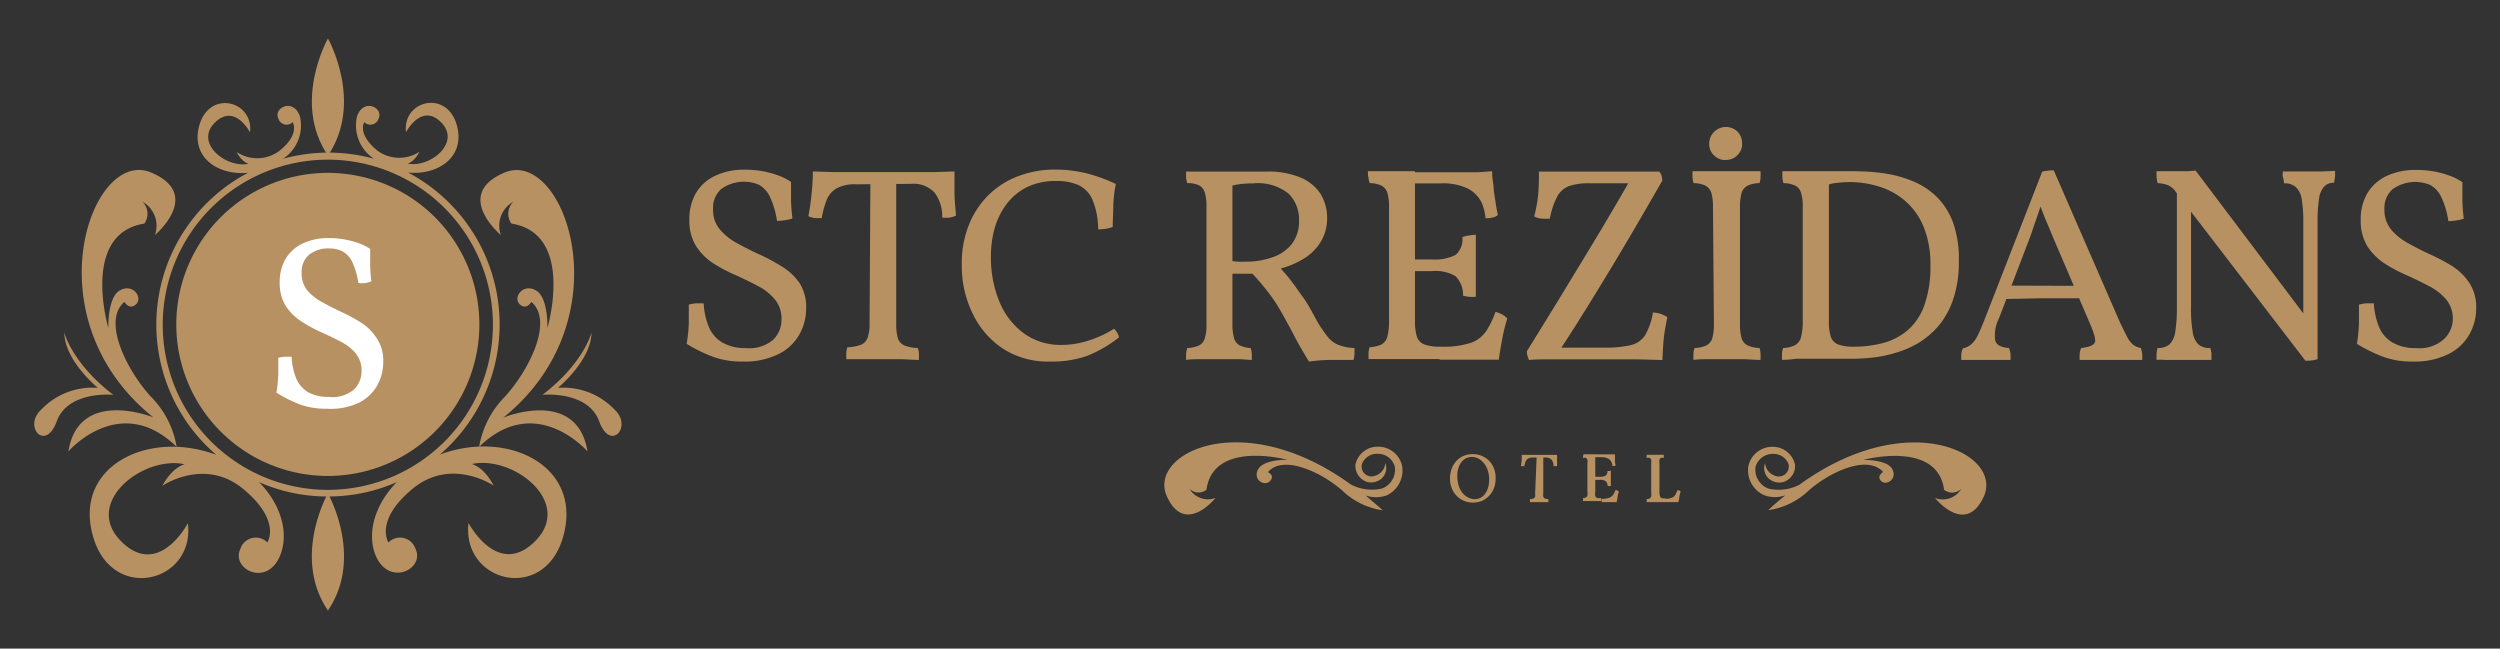 <svg id="katman_1" data-name="katman 1" xmlns="http://www.w3.org/2000/svg" viewBox="0 0 212 55"><rect x="0" y="0" width="212" height="55" fill="#333333" stroke="none"/><defs><style>.cls-1{fill:#b89162;}.cls-2{fill:#fff;}</style></defs><path class="cls-1" d="M27.81,13.19c-3.07-4.51,0-9.93,0-9.93S30.87,8.68,27.81,13.19Z"/><path class="cls-1" d="M40.65,27.51A12.85,12.85,0,1,1,27.8,14.66,12.85,12.85,0,0,1,40.65,27.51Z"/><path class="cls-2" d="M27.7,34.66a6.5,6.5,0,0,1-2.26-.36,12.35,12.35,0,0,1-2-1,12.08,12.08,0,0,0,.16-1.58q0-.8,0-1.38a3.79,3.79,0,0,1,.54-.09l.59,0a5.57,5.57,0,0,0,.38,1.82,2.5,2.5,0,0,0,1,1.18,3.58,3.58,0,0,0,1.8.41A2.81,2.81,0,0,0,30.05,33a2.18,2.18,0,0,0,.61-1.53,2.27,2.27,0,0,0-.5-1.51,4,4,0,0,0-1.29-1q-.8-.42-1.68-.81a11.69,11.69,0,0,1-1.67-.92,4.47,4.47,0,0,1-1.3-1.3,3.67,3.67,0,0,1-.5-2,3.8,3.8,0,0,1,.51-2,3.37,3.37,0,0,1,1.45-1.29,5.13,5.13,0,0,1,2.23-.45,6.91,6.91,0,0,1,1.39.13,6.65,6.65,0,0,1,1.19.33,4.18,4.18,0,0,1,.9.46c0,.4,0,.86,0,1.39a12.11,12.11,0,0,0,.1,1.36A3,3,0,0,1,31,24a3.27,3.27,0,0,1-.61,0,6.5,6.5,0,0,0-.54-1.83,2,2,0,0,0-.82-.86,2.41,2.41,0,0,0-1.1-.24,2.56,2.56,0,0,0-1.73.54,1.89,1.89,0,0,0-.62,1.52,2.27,2.27,0,0,0,.5,1.52,4.37,4.37,0,0,0,1.29,1c.53.29,1.08.57,1.66.84a13.44,13.44,0,0,1,1.67.92A4.31,4.31,0,0,1,32,28.77a3.36,3.36,0,0,1,.5,1.89,4.05,4.05,0,0,1-.5,2,3.67,3.67,0,0,1-1.54,1.48A5.63,5.63,0,0,1,27.7,34.66Z"/><path class="cls-1" d="M5.8,38.28s4.37-5.07,9.18-.39a7.89,7.89,0,0,0-2.22-4.29c-2-2.21-4.12-6.37-2.21-8,0,0,.43.75,1,.19s-.26-1.77-1.36-1.18-1,3.21-1,3.21-2.37-8,3.05-8.86a1.42,1.42,0,0,0-.17-1.86,2.34,2.34,0,0,1,1.07,2.83s4.08-3.42-.3-5.29C7.74,12.42,2.52,27,13,35.39,13,35.39,6.67,32.84,5.8,38.28Z"/><path class="cls-1" d="M9.61,33.48s-3.85-.38-4.8,2.25-2.88.44-1.31-1a6,6,0,0,1,4.8-1.84s-2.82-2.29-2.85-4.7C5.45,28.22,6.11,30.81,9.61,33.48Z"/><path class="cls-1" d="M49.82,38.28s-4.38-5.07-9.19-.39a8,8,0,0,1,2.22-4.29c2-2.21,4.12-6.37,2.21-8,0,0-.43.75-1,.19s.26-1.77,1.36-1.18,1,3.21,1,3.21,2.37-8-3.05-8.86a1.42,1.42,0,0,1,.17-1.86,2.34,2.34,0,0,0-1.07,2.83s-4.08-3.42.3-5.29c5.1-2.17,10.32,12.42-.12,20.8C42.65,35.39,48.94,32.84,49.82,38.28Z"/><path class="cls-1" d="M46,33.48s3.85-.38,4.81,2.25,2.87.44,1.3-1a6,6,0,0,0-4.8-1.84s2.82-2.29,2.85-4.7C50.16,28.22,49.5,30.81,46,33.48Z"/><path class="cls-1" d="M38.7,38.13a9.92,9.92,0,0,0-1.4.42,14.56,14.56,0,0,0-2.7-23.92c2.61.26,4.94-1.39,4.11-4.11-.91-2.95-4.6-1.95-4.28.69,0,0,1.32-2.54,3-.81s-1,3.86-2.86,3.47c0,0,.54-.1,1-1A3.13,3.13,0,0,1,32,12.77c-1.75-1.43-1.11-2.41-1.11-2.41a.73.73,0,0,0,1.21-.29c.46-.94-1.29-1.8-1.83-.18a3.38,3.38,0,0,0,1.44,3.57,14.86,14.86,0,0,0-3.86-.52,14.71,14.71,0,0,0-3.84.52,3.39,3.39,0,0,0,1.43-3.57c-.54-1.62-2.29-.76-1.83.18a.73.73,0,0,0,1.21.29s.65,1-1.1,2.41a3.13,3.13,0,0,1-3.65.12c.46.88,1,1,1,1-1.89.39-4.58-1.75-2.87-3.47s3,.81,3,.81c.32-2.64-3.36-3.64-4.27-.69-.84,2.72,1.49,4.37,4.11,4.11a14.54,14.54,0,0,0-2.71,23.91,11.44,11.44,0,0,0-1.4-.41c-5.37-1.24-10.7,1.92-9,7.47s8.62,3.71,8-1.25c0,0-2.49,4.76-5.69,1.5s1.89-7.26,5.42-6.5c0,0-1,.19-1.9,1.83,0,0,3.58-2.45,6.86.26S22.67,46,22.67,46a1.37,1.37,0,0,0-2.28.53c-.86,1.76,2.41,3.4,3.45.35.62-1.84-.06-4.17-1.88-6a14.32,14.32,0,0,0,5.71,1.22c-.56,1.13-2.53,5.74.14,9.67,2.67-3.93.69-8.54.13-9.67a14.32,14.32,0,0,0,5.71-1.22c-1.81,1.84-2.5,4.17-1.88,6,1.05,3,4.32,1.41,3.46-.35A1.38,1.38,0,0,0,32.94,46S31.72,44.14,35,41.44s6.86-.26,6.86-.26C41,39.54,40,39.35,40,39.35c3.54-.76,8.61,3.24,5.42,6.5s-5.69-1.5-5.69-1.5c-.58,5,6.36,6.81,8,1.25S44.08,36.89,38.7,38.13ZM27.8,41.54a14,14,0,1,1,14-14A14,14,0,0,1,27.8,41.54Z"/><path class="cls-1" d="M63,30.66a7.11,7.11,0,0,1-2.55-.41,12.62,12.62,0,0,1-2.22-1.09,13.42,13.42,0,0,0,.18-1.78c0-.6,0-1.11,0-1.55a4,4,0,0,1,.61-.11l.65,0a6,6,0,0,0,.44,2,2.76,2.76,0,0,0,1.15,1.33,3.92,3.92,0,0,0,2,.47,3.14,3.14,0,0,0,2.32-.72,2.39,2.39,0,0,0,.69-1.72,2.51,2.51,0,0,0-.57-1.7,4.65,4.65,0,0,0-1.45-1.14c-.59-.31-1.22-.62-1.89-.92a13.28,13.28,0,0,1-1.89-1,4.92,4.92,0,0,1-1.45-1.46,4.07,4.07,0,0,1-.56-2.24,4.35,4.35,0,0,1,.57-2.27,3.71,3.71,0,0,1,1.63-1.45,5.71,5.71,0,0,1,2.51-.51,8.62,8.62,0,0,1,1.56.14,8.26,8.26,0,0,1,1.35.38,4.73,4.73,0,0,1,1,.52c0,.45,0,1,0,1.57a14.46,14.46,0,0,0,.12,1.52,3,3,0,0,1-.62.15,4.39,4.39,0,0,1-.69.06,7.29,7.29,0,0,0-.61-2.06,2.26,2.26,0,0,0-.92-1,3.29,3.29,0,0,0-3.19.35,2.12,2.12,0,0,0-.7,1.71,2.55,2.55,0,0,0,.56,1.71,5,5,0,0,0,1.45,1.17c.6.33,1.22.65,1.88.95a17,17,0,0,1,1.88,1A5,5,0,0,1,67.8,24a3.77,3.77,0,0,1,.56,2.14,4.45,4.45,0,0,1-.56,2.2A4.11,4.11,0,0,1,66.07,30,6.46,6.46,0,0,1,63,30.66Z"/><path class="cls-1" d="M72.61,15.63a3.23,3.23,0,0,0-1.7.36,2,2,0,0,0-.82,1,8,8,0,0,0-.41,1.5,4.54,4.54,0,0,1-.59,0,1.5,1.5,0,0,1-.54-.16,19.45,19.45,0,0,0,.28-2,16.92,16.92,0,0,0,.1-1.79l1.6.05c.64,0,1.33,0,2.07,0h4.64c.76,0,1.46,0,2.1,0l1.6-.05c0,.57,0,1.15,0,1.74s.07,1.27.13,2a2.06,2.06,0,0,1-.53.17,2.65,2.65,0,0,1-.64,0,3.35,3.35,0,0,0-.65-2.12,2.45,2.45,0,0,0-2-.74Zm1.2-.4H76V27.47a4.21,4.21,0,0,0,.14,1.21,1,1,0,0,0,.54.61,3.44,3.44,0,0,0,1.15.22,1.43,1.43,0,0,1,.09.44,4.67,4.67,0,0,1,0,.57c-.5,0-1-.05-1.54-.06H73.84l-1.07,0c-.34,0-.66,0-1,0a4.67,4.67,0,0,1,0-.57,1.43,1.43,0,0,1,.09-.44,3.5,3.5,0,0,0,1.16-.22,1,1,0,0,0,.56-.61,3.53,3.53,0,0,0,.16-1.21Z"/><path class="cls-1" d="M89.05,30.66a7.07,7.07,0,0,1-3.85-1,7.3,7.3,0,0,1-2.64-2.91,9.15,9.15,0,0,1-1-4.3,8.67,8.67,0,0,1,.66-3.52A7.3,7.3,0,0,1,84,16.38a7.09,7.09,0,0,1,2.51-1.5,8.63,8.63,0,0,1,2.9-.5,11.37,11.37,0,0,1,2.7.31,13.91,13.91,0,0,1,2.51.91,11.81,11.81,0,0,0-.21,1.75c0,.62-.05,1.25-.05,1.89a2.74,2.74,0,0,1-.59.16,4.09,4.09,0,0,1-.65.05,6.39,6.39,0,0,0-.5-2.56,2.41,2.41,0,0,0-1.22-1.22,4.56,4.56,0,0,0-1.8-.32,5.54,5.54,0,0,0-2.54.53,5,5,0,0,0-1.72,1.45,6.2,6.2,0,0,0-1,2.05,9,9,0,0,0-.31,2.39,9.81,9.81,0,0,0,.71,3.79,6.29,6.29,0,0,0,2.06,2.69,5.3,5.3,0,0,0,3.21,1,7.51,7.51,0,0,0,2.3-.37,9.29,9.29,0,0,0,2.16-1,1.44,1.44,0,0,1,.27.34,1.39,1.39,0,0,1,.15.39,10.9,10.9,0,0,1-2.73,1.58A9.11,9.11,0,0,1,89.05,30.66Z"/><path class="cls-1" d="M111,30.66c-.31-.51-.57-.95-.77-1.3s-.38-.68-.54-1-.34-.64-.54-1q-.45-.84-.87-1.53a15.26,15.26,0,0,0-1-1.38c-.37-.47-.83-1-1.37-1.55l.61.31-1.13,0-1,0V22.12a4.57,4.57,0,0,0,.61.07,5.35,5.35,0,0,0,.58,0,6.72,6.72,0,0,0,2.32-.37,3.57,3.57,0,0,0,1.65-1.13,3.18,3.18,0,0,0,.61-2,3.09,3.09,0,0,0-.88-2.26,4.14,4.14,0,0,0-3-.88,9.35,9.35,0,0,0-1,.05,6.21,6.21,0,0,0-.89.16l.12-.26V27.47a4.21,4.21,0,0,0,.14,1.21,1,1,0,0,0,.48.61,2.44,2.44,0,0,0,.93.22,2.16,2.16,0,0,1,.09.48,4.84,4.84,0,0,1,0,.53c-.33,0-.68-.05-1-.06h-3.2c-.55,0-1,0-1.37.06,0-.17,0-.34,0-.51a2.6,2.6,0,0,1,.1-.5,2.58,2.58,0,0,0,1-.22,1,1,0,0,0,.49-.61,3.89,3.89,0,0,0,.14-1.21v-9.9a4,4,0,0,0-.14-1.23,1,1,0,0,0-.49-.62,2.15,2.15,0,0,0-1-.19,2.46,2.46,0,0,1-.1-.47c0-.15,0-.32,0-.51.23,0,.62,0,1.17,0h1.64c.64,0,1.29,0,2,0l2,0a7.1,7.1,0,0,1,2.91.51A3.73,3.73,0,0,1,112,16.47a3.94,3.94,0,0,1,.54,2,3.85,3.85,0,0,1-.52,2,4.31,4.31,0,0,1-1.47,1.47,7.48,7.48,0,0,1-2.26.91l.12-.28a13.3,13.3,0,0,1,1.11,1.29c.31.4.62.86,1,1.38s.72,1.17,1.17,2a11.45,11.45,0,0,0,.88,1.3,2.26,2.26,0,0,0,.91.7,4,4,0,0,0,1.38.27c0,.19,0,.36,0,.52a2.94,2.94,0,0,1-.08.49c-.58,0-1.2,0-1.84,0A15.12,15.12,0,0,0,111,30.66Z"/><path class="cls-1" d="M116,14.52l.88,0,1.11,0h2V27.21a4.56,4.56,0,0,0,.16,1.34,1.07,1.07,0,0,0,.64.66,3.85,3.85,0,0,0,1.34.19v1.05h-3.25l-1.63,0c-.5,0-.9,0-1.2,0,0-.22,0-.41,0-.57a1.78,1.78,0,0,1,.1-.44,2.56,2.56,0,0,0,1-.23,1.07,1.07,0,0,0,.5-.67,5.47,5.47,0,0,0,.14-1.4V17.57a4.24,4.24,0,0,0-.14-1.22,1.06,1.06,0,0,0-.5-.61,2.42,2.42,0,0,0-1-.21,1.67,1.67,0,0,1-.1-.45C116,14.9,116,14.71,116,14.52Zm10.53,0q0,.52.12,1.2c0,.45.1.9.16,1.34s.14.83.21,1.17a1,1,0,0,1-.45.22,2.77,2.77,0,0,1-.6.06,4,4,0,0,0-.37-1.41A2.68,2.68,0,0,0,124.49,16a4.9,4.9,0,0,0-2.34-.45h-2.67l.49-.94h3.18c.88,0,1.61,0,2.18,0Zm-1.38,5.38c0,.39,0,.81,0,1.26s0,.89,0,1.29,0,.86,0,1.36,0,1,0,1.36a4.88,4.88,0,0,1-.56,0,4.34,4.34,0,0,1-.52-.09,2.28,2.28,0,0,0-.64-1.66,3.4,3.4,0,0,0-2-.43h-1.69V22h1.69a3.89,3.89,0,0,0,2-.38,1.75,1.75,0,0,0,.58-1.52,3.52,3.52,0,0,1,.57-.13A4.73,4.73,0,0,1,125.18,19.9Zm1.64,6.54a3.05,3.05,0,0,1,.59.22,2.26,2.26,0,0,1,.44.34,14.76,14.76,0,0,0-.43,1.74c-.12.63-.22,1.21-.29,1.76-.3,0-.7,0-1.21,0l-1.74,0h-2.07V29.4h.14a7.41,7.41,0,0,0,2.54-.34,2.62,2.62,0,0,0,1.28-1A7.66,7.66,0,0,0,126.82,26.44Z"/><path class="cls-1" d="M130.5,14.55h1.07l1.57,0h6l1.56,0a.87.87,0,0,1,.19.33,1.62,1.62,0,0,1,.07.44q-1.45,2.54-2.9,5t-2.91,4.82q-1.45,2.37-3,4.74l-.23-.4h4.1a9.53,9.53,0,0,0,2.27-.21,2,2,0,0,0,1.22-.85,5.71,5.71,0,0,0,.66-1.92,2.29,2.29,0,0,1,1.22.4c-.07.34-.14.72-.21,1.12s-.11.83-.14,1.26-.05.85-.07,1.25l-2.13-.06h-7c-1,0-1.69,0-2.17.06a2,2,0,0,1-.14-.35,1.5,1.5,0,0,1-.05-.4c.75-1.2,1.49-2.41,2.23-3.61s1.47-2.41,2.2-3.61,1.47-2.42,2.19-3.63,1.43-2.43,2.13-3.65l.26.26h-3.73a5.19,5.19,0,0,0-1.68.23,1.89,1.89,0,0,0-1,.85,6.32,6.32,0,0,0-.65,1.92,6.28,6.28,0,0,1-.7,0,1.57,1.57,0,0,1-.63-.19,11.62,11.62,0,0,0,.33-1.78A19.66,19.66,0,0,0,130.5,14.55Z"/><path class="cls-1" d="M145.26,17.57a4.24,4.24,0,0,0-.14-1.22,1.06,1.06,0,0,0-.5-.61,2.42,2.42,0,0,0-1-.21,1.37,1.37,0,0,1-.09-.44,5,5,0,0,1,0-.57l.9,0,1,0h2l.93,0,.93,0a5,5,0,0,1,0,.57,1.37,1.37,0,0,1-.09.44,2.45,2.45,0,0,0-1,.21,1.07,1.07,0,0,0-.51.61,4.24,4.24,0,0,0-.14,1.22v9.9a4.21,4.21,0,0,0,.14,1.21,1,1,0,0,0,.51.61,2.62,2.62,0,0,0,1,.22,1.43,1.43,0,0,1,.09.44,4.67,4.67,0,0,1,0,.57c-.47,0-.95-.05-1.43-.06h-2.86c-.52,0-1,0-1.39.06a4.67,4.67,0,0,1,0-.57,1.43,1.43,0,0,1,.09-.44,2.58,2.58,0,0,0,1-.22,1,1,0,0,0,.5-.61,4.21,4.21,0,0,0,.14-1.21Zm1.08-4a1.34,1.34,0,0,1-1-.4,1.31,1.31,0,0,1-.4-1,1.42,1.42,0,0,1,2.41-1,1.41,1.41,0,0,1,.38,1,1.27,1.27,0,0,1-.41,1A1.31,1.31,0,0,1,146.34,13.56Z"/><path class="cls-1" d="M151.12,30.52a4.67,4.67,0,0,1,0-.57,1.43,1.43,0,0,1,.09-.44,2.56,2.56,0,0,0,1-.23,1.08,1.08,0,0,0,.51-.67,5,5,0,0,0,.15-1.4V17.57a3.92,3.92,0,0,0-.14-1.22,1,1,0,0,0-.49-.61,2.48,2.48,0,0,0-1-.21,1.7,1.7,0,0,1-.09-.45,5.15,5.15,0,0,1,0-.56l.95,0,1.19,0h1.14c.45,0,.91,0,1.38,0l1.39,0a19.48,19.48,0,0,1,2.51.17,10.19,10.19,0,0,1,2.41.64,6.39,6.39,0,0,1,2.06,1.31,6,6,0,0,1,1.42,2.18,9.2,9.2,0,0,1,.51,3.27,9.8,9.8,0,0,1-.47,3.26,6.91,6.91,0,0,1-1.25,2.28,7.14,7.14,0,0,1-1.75,1.48,8.58,8.58,0,0,1-2,.84,10.75,10.75,0,0,1-1.91.38c-.61.06-1.13.09-1.57.09H154l-1.63,0C151.82,30.49,151.42,30.51,151.12,30.52Zm6.08-1.12a9.6,9.6,0,0,0,2.59-.34,5.25,5.25,0,0,0,2.06-1.13,5,5,0,0,0,1.36-2.12,9.67,9.67,0,0,0,.49-3.33,8.32,8.32,0,0,0-.58-3.25,5.71,5.71,0,0,0-1.55-2.18,6,6,0,0,0-2.2-1.22,8.39,8.39,0,0,0-2.55-.39,9.21,9.21,0,0,0-1.12.08,2.39,2.39,0,0,0-.8.2l.19-.61v12.1a4.24,4.24,0,0,0,.16,1.34,1.07,1.07,0,0,0,.62.66A3.79,3.79,0,0,0,157.2,29.4Z"/><path class="cls-1" d="M174.16,14.45l5.58,12.81c.27.58.48,1,.66,1.34a2.1,2.1,0,0,0,.52.66,1.6,1.6,0,0,0,.63.25,2.71,2.71,0,0,1,.11.52,3.48,3.48,0,0,1,0,.49c-.16,0-.4,0-.73,0l-1,0h-1.57l-.78,0-.71,0h-.51a3.19,3.19,0,0,1,0-.54,1.42,1.42,0,0,1,.13-.47c.64-.07,1-.22,1.13-.43s0-.68-.29-1.4l-3.26-7.62c-.2-.48-.38-.92-.54-1.29s-.34-.85-.56-1.43h.12c-.19.59-.36,1.1-.51,1.51L172.19,20l-2.68,7a3.15,3.15,0,0,0-.31,1.91c.13.36.52.56,1.16.6a2.15,2.15,0,0,1,.13.47,4.75,4.75,0,0,1,0,.54c-.17,0-.38,0-.63,0l-.79,0h-.81c-.39,0-.76,0-1.1,0l-.84,0a4.6,4.6,0,0,1,0-.5,2.09,2.09,0,0,1,.13-.48,1.63,1.63,0,0,0,.7-.33,2.45,2.45,0,0,0,.56-.76c.18-.36.38-.84.62-1.45l4.85-12.45a4,4,0,0,1,.44-.07A3.23,3.23,0,0,1,174.16,14.45Zm2.13,9.79.21,1.05-3.36,0-3.25.07.37-1.14Z"/><path class="cls-1" d="M195.5,30.59l-11-14.33a1.64,1.64,0,0,0-.64-.55,2.81,2.81,0,0,0-.89-.18,2.34,2.34,0,0,1-.09-.54,4.38,4.38,0,0,1,0-.47l.53,0,.61,0h.6c.3,0,.58,0,.86,0l.71-.05,9.36,12.41Zm-12.62-.07a4.56,4.56,0,0,1,0-.55,1.71,1.71,0,0,1,.09-.46,1.5,1.5,0,0,0,1-.3,1.88,1.88,0,0,0,.49-1.07,12.44,12.44,0,0,0,.14-2.08V16.14h1.2v9.92a11.45,11.45,0,0,0,.14,2.08,1.76,1.76,0,0,0,.49,1.07,1.45,1.45,0,0,0,1,.3,2.11,2.11,0,0,1,.1.45c0,.16,0,.34,0,.56-.23,0-.49,0-.76,0l-.81,0h-1.52l-.86,0C183.33,30.49,183.09,30.51,182.88,30.52Zm12.62.07-.18-2.34V18.86a11.32,11.32,0,0,0-.14-2,1.75,1.75,0,0,0-.5-1,1.41,1.41,0,0,0-1-.31c0-.26-.08-.46-.1-.6s0-.27,0-.41l.73,0,.76,0h.72c.32,0,.7,0,1.12,0l1.1-.05a4.35,4.35,0,0,1,0,.5,4.54,4.54,0,0,1-.09.51,1.07,1.07,0,0,0-.82.31,1.87,1.87,0,0,0-.44,1,12.58,12.58,0,0,0-.13,2V30.45a2.18,2.18,0,0,1-.47.11A4.89,4.89,0,0,1,195.5,30.59Z"/><path class="cls-1" d="M204.63,30.66a7.11,7.11,0,0,1-2.55-.41,12.9,12.9,0,0,1-2.21-1.09,15.31,15.31,0,0,0,.17-1.78c0-.6,0-1.11,0-1.55a4,4,0,0,1,.61-.11l.65,0a6.28,6.28,0,0,0,.44,2,2.76,2.76,0,0,0,1.15,1.33,3.93,3.93,0,0,0,2,.47,3.1,3.1,0,0,0,2.31-.72A2.39,2.39,0,0,0,208,27.1a2.56,2.56,0,0,0-.56-1.7,4.69,4.69,0,0,0-1.46-1.14c-.59-.31-1.22-.62-1.89-.92a12.65,12.65,0,0,1-1.88-1,5,5,0,0,1-1.46-1.46,4.16,4.16,0,0,1-.56-2.24,4.35,4.35,0,0,1,.57-2.27,3.77,3.77,0,0,1,1.63-1.45,5.74,5.74,0,0,1,2.51-.51,8.62,8.62,0,0,1,1.56.14,7.73,7.73,0,0,1,1.35.38,4.73,4.73,0,0,1,1,.52c0,.45,0,1,0,1.57a14.46,14.46,0,0,0,.12,1.52,3,3,0,0,1-.62.15,4.2,4.2,0,0,1-.69.06,7.29,7.29,0,0,0-.61-2.06,2.26,2.26,0,0,0-.92-1,3.29,3.29,0,0,0-3.19.35,2.12,2.12,0,0,0-.7,1.71,2.61,2.61,0,0,0,.56,1.71,5.08,5.08,0,0,0,1.46,1.17c.59.33,1.22.65,1.87.95a16.14,16.14,0,0,1,1.88,1A5,5,0,0,1,209.41,24a3.77,3.77,0,0,1,.57,2.14,4.46,4.46,0,0,1-.57,2.2A4.11,4.11,0,0,1,207.68,30,6.43,6.43,0,0,1,204.63,30.66Z"/><path class="cls-1" d="M124.93,42.62a1.9,1.9,0,0,1-1.72-1,2.18,2.18,0,0,1-.25-1.06,2.23,2.23,0,0,1,.15-.83,1.88,1.88,0,0,1,1-1.07,2,2,0,0,1,.77-.15,1.9,1.9,0,0,1,1,.26,1.8,1.8,0,0,1,.7.72,2.14,2.14,0,0,1,.25,1.07,2.21,2.21,0,0,1-.14.82,1.88,1.88,0,0,1-.41.66,1.84,1.84,0,0,1-.62.44A2.06,2.06,0,0,1,124.93,42.62Zm.12-.29a1.09,1.09,0,0,0,.66-.22,1.44,1.44,0,0,0,.42-.59,2.18,2.18,0,0,0,.15-.82,2.38,2.38,0,0,0-.19-1,1.77,1.77,0,0,0-.53-.69,1.21,1.21,0,0,0-.76-.26,1.1,1.1,0,0,0-.63.2,1.36,1.36,0,0,0-.43.56,2.08,2.08,0,0,0-.16.85,3,3,0,0,0,.09.73,2.06,2.06,0,0,0,.28.62,1.44,1.44,0,0,0,.46.43A1.25,1.25,0,0,0,125.05,42.33Z"/><path class="cls-1" d="M130,38.8a.74.74,0,0,0-.43.1.47.47,0,0,0-.21.25,2.58,2.58,0,0,0-.1.38h-.15l-.14,0a4.61,4.61,0,0,0,.07-.5,3.93,3.93,0,0,0,0-.46h3c0,.15,0,.29,0,.44s0,.32,0,.52l-.13,0h-.17a.85.85,0,0,0-.16-.54.66.66,0,0,0-.51-.19Zm.31-.1h.56v3.11a1.15,1.15,0,0,0,0,.3.23.23,0,0,0,.14.16.85.85,0,0,0,.29.06.31.31,0,0,1,0,.11.61.61,0,0,1,0,.14h-1.56a.61.61,0,0,1,0-.14.31.31,0,0,1,0-.11.91.91,0,0,0,.29-.06.26.26,0,0,0,.15-.16,1.08,1.08,0,0,0,0-.3Z"/><path class="cls-1" d="M134.28,38.52h1v3.2a1,1,0,0,0,0,.34.27.27,0,0,0,.16.17,1,1,0,0,0,.34,0v.26h-1.54v-.14a.81.81,0,0,1,0-.11.7.7,0,0,0,.25-.06.27.27,0,0,0,.12-.17,1.11,1.11,0,0,0,0-.36V39.3a.83.83,0,0,0,0-.31.28.28,0,0,0-.12-.16.55.55,0,0,0-.25,0,1,1,0,0,1,0-.12Zm2.67,0c0,.09,0,.19,0,.31s0,.23,0,.34a1.84,1.84,0,0,0,.06.29l-.12.06h-.15a.88.88,0,0,0-.1-.35.62.62,0,0,0-.29-.29,1.29,1.29,0,0,0-.59-.11h-.68l.13-.24H137Zm-.35,1.37c0,.1,0,.2,0,.32v.67c0,.13,0,.24,0,.34h-.14l-.13,0a.59.59,0,0,0-.17-.42.8.8,0,0,0-.51-.11h-.43v-.26h.43a.89.89,0,0,0,.51-.1.41.41,0,0,0,.15-.38.44.44,0,0,1,.15,0Zm.42,1.66a.46.46,0,0,1,.14.05.47.47,0,0,1,.12.09,2.57,2.57,0,0,0-.11.44c0,.16-.06.31-.08.45h-1.27V42.3h0a1.74,1.74,0,0,0,.64-.09.71.71,0,0,0,.33-.25A2.26,2.26,0,0,0,137,41.55Z"/><path class="cls-1" d="M141.22,42.3a1.45,1.45,0,0,0,.52-.08.59.59,0,0,0,.31-.23,3,3,0,0,0,.21-.44l.15.05a.44.44,0,0,1,.11.09,2.57,2.57,0,0,0-.11.44c0,.16-.06.31-.08.45h-2.69v-.14a.81.81,0,0,1,0-.11.7.7,0,0,0,.25-.06.33.33,0,0,0,.13-.17,1.49,1.49,0,0,0,0-.36V39.3a1.11,1.11,0,0,0,0-.31.29.29,0,0,0-.13-.16.52.52,0,0,0-.25,0,.37.37,0,0,1,0-.12s0-.09,0-.14h1.45c0,.06,0,.1,0,.15a.35.35,0,0,1,0,.11.54.54,0,0,0-.24,0,.29.29,0,0,0-.13.16,1.34,1.34,0,0,0,0,.33v2.42a1,1,0,0,0,.05.34.26.26,0,0,0,.15.17,1,1,0,0,0,.34,0Z"/><path class="cls-1" d="M118.89,39.47a2.08,2.08,0,0,0-2.1-1.59,1.92,1.92,0,0,0-1.85,1.52,1.43,1.43,0,0,0,1,1.47,1.37,1.37,0,0,0,1.21-.28,1.23,1.23,0,0,0,.33-1.33,1.23,1.23,0,0,1-.89,1.09.84.84,0,0,1-1.1-1,1.36,1.36,0,0,1,1.3-.87,1.49,1.49,0,0,1,1.49,1.09,1.71,1.71,0,0,1-1.07,1.85,3.83,3.83,0,0,1-2.65-.33c-9.2-6.67-17.25-2.64-15.61,1,1.54,3.38,4.13.13,4.13.13a1.82,1.82,0,0,1-2.22-.78,1.09,1.09,0,0,0,1.45.09c.57-4.25,6.86-2.54,6.86-2.54s-2-.06-2.48.81.53,1.48,1,1-.17-.76-.17-.76c1.27-1.52,4.56,0,6.33,1.58a6.16,6.16,0,0,0,3.4,1.65c-.49-.45-1-.86-1.45-1.26a2.66,2.66,0,0,0,1.78,0A2.32,2.32,0,0,0,118.89,39.47Z"/><path class="cls-1" d="M152.6,41.1a3.83,3.83,0,0,1-2.65.33,1.73,1.73,0,0,1-1.08-1.85,1.52,1.52,0,0,1,1.5-1.09,1.36,1.36,0,0,1,1.3.87.85.85,0,0,1-1.1,1,1.23,1.23,0,0,1-.89-1.09,1.21,1.21,0,0,0,.33,1.33,1.37,1.37,0,0,0,1.21.28,1.43,1.43,0,0,0,1-1.47,1.93,1.93,0,0,0-1.85-1.52,2.08,2.08,0,0,0-2.1,1.59A2.31,2.31,0,0,0,149.62,42a2.66,2.66,0,0,0,1.78,0c-.48.4-1,.81-1.44,1.26a6.19,6.19,0,0,0,3.4-1.65c1.76-1.56,5-3.1,6.33-1.58,0,0-.59.33-.17.76s1.39-.16.95-1S158,39,158,39s6.3-1.71,6.86,2.54a1.11,1.11,0,0,0,1.46-.09,1.83,1.83,0,0,1-2.23.78s2.59,3.25,4.14-.13C169.85,38.46,161.79,34.43,152.6,41.1Z"/></svg>